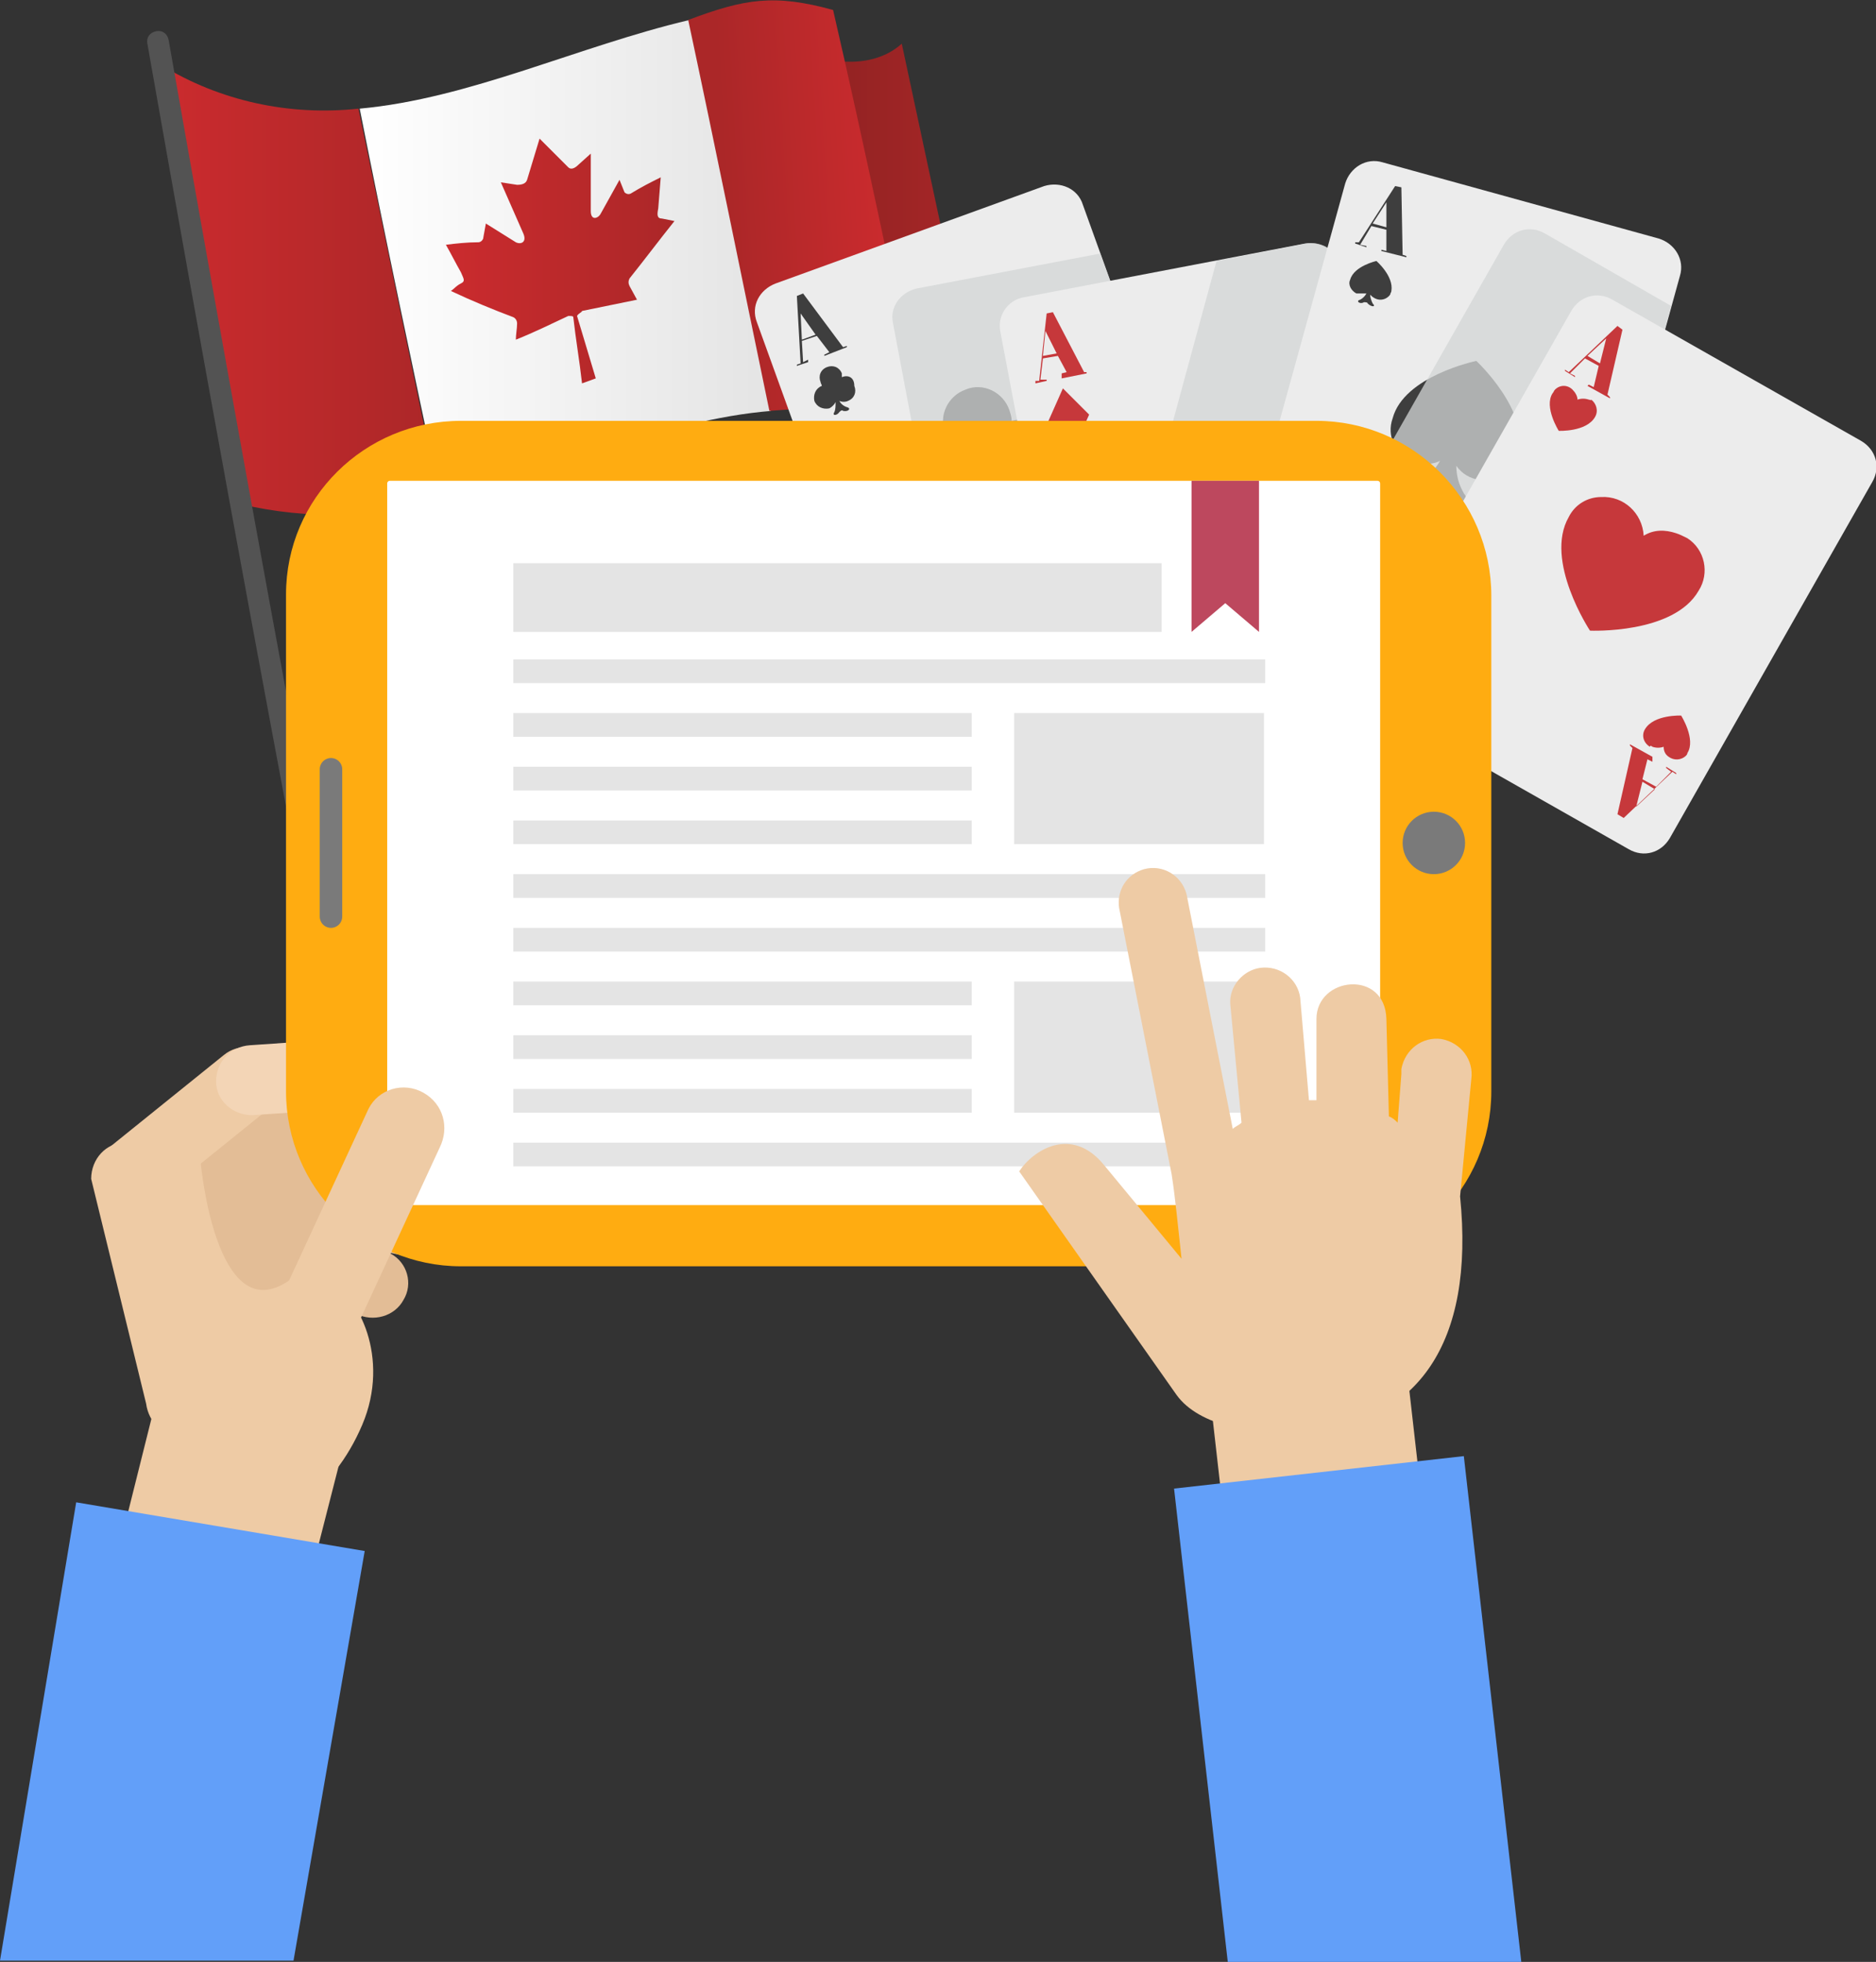 <svg viewBox="0 0 150.2 157.1" xmlns="http://www.w3.org/2000/svg" xmlns:xlink="http://www.w3.org/1999/xlink"><rect x="0" y="0" width="150.2" height="157.1" fill="#333333" stroke="none"/><linearGradient id="a" gradientTransform="matrix(1 0 0 -1 0 211.038)" gradientUnits="userSpaceOnUse" x1="65.154" x2="79.38" y1="189.657" y2="189.657"><stop offset="0" stop-color="#8f2222"/><stop offset="1" stop-color="#ab2728"/></linearGradient><linearGradient id="b"><stop offset="0" stop-color="#cb2b2e"/><stop offset="1" stop-color="#ab2728"/></linearGradient><linearGradient id="c" gradientTransform="matrix(1 0 0 -1 0 211.038)" gradientUnits="userSpaceOnUse" x1="12.95" x2="35.243" xlink:href="#b" y1="187.811" y2="187.811"/><linearGradient id="d" gradientTransform="matrix(1 0 0 -1 0 211.038)" gradientUnits="userSpaceOnUse" x1="28.784" x2="61.728" y1="190.24" y2="190.24"><stop offset="0" stop-color="#fff"/><stop offset="1" stop-color="#e4e4e4"/></linearGradient><linearGradient id="e" gradientTransform="matrix(1 0 0 -1 0 211.038)" gradientUnits="userSpaceOnUse" x1="71.208" x2="58.258" xlink:href="#b" y1="193.454" y2="192.688"/><linearGradient id="f" gradientTransform="matrix(1 0 0 -1 0 211.038)" gradientUnits="userSpaceOnUse" x1="35.709" x2="54.127" xlink:href="#b" y1="190.127" y2="190.127"/><g clip-rule="evenodd" fill-rule="evenodd"><path d="m65.2 4.5s4.2 1.5 7-1l7.3 34.1c-1.1 1-2.6 1.6-4.1 1.6-2.7.1-3.6-1.2-3.9-2.2-1.1-3.1-6.3-32.5-6.3-32.5z" fill="url(#a)"/><path d="m74.2 35.6-4-4.2h-.1c.6 2.8 1 5 1.2 5.7.1.3.2.5.3.8-.3-1.6 1.5-2 2.6-2.3z" fill="url(#a)"/><path d="m35.2 40c-5.2 1.5-10.6 1.6-15.8.4-2.2-11.4-4.3-23.1-6.5-35.2 4.7 2.9 10.3 4.1 15.8 3.5 2.2 10.6 4.3 21 6.5 31.3z" fill="url(#c)"/><path d="m28.8 8.7c2.1 10.6 4.3 21 6.5 31.3 8.8-2.1 17.7-6.4 26.5-7.1h-.1c-2.2-10.6-4.3-21-6.5-31.3-8.9 2.1-17.6 6.3-26.4 7.1z" fill="url(#d)"/><path d="m74.2 35.6c-5.3-3.2-7.3-3.1-12.6-2.7-2.2-10.6-4.3-21-6.5-31.3 4.5-1.7 6.9-2.1 11.6-.8 2.5 10.8 4.8 21.9 7.5 34.8z" fill="url(#e)"/><path d="m46.6 24.9c1.5-.3 2.9-.6 4.4-.9l-.6-1.1c-.1-.2-.1-.4 0-.6 1.2-1.5 2.4-3.1 3.6-4.6l-1-.2c-.4 0-.4-.3-.3-.8l.2-2.5c-.8.4-1.6.8-2.4 1.3-.2.1-.4 0-.5-.1l-.4-1-1.5 2.7c-.2.4-.8.6-.8-.2v-4.6l-1 .9c-.3.3-.6.4-.8.2l-2.3-2.3-1 3.3c-.1.3-.4.4-.8.4l-1.3-.2 1.8 4.1c.3.7-.2.9-.6.7l-2.4-1.5-.2 1.1c0 .2-.2.4-.4.4-.9 0-1.8.1-2.6.2.4.7.8 1.5 1.2 2.2.2.5.4.7 0 .9s-.5.4-.8.6c1.7.8 3.4 1.5 5 2.1.2.1.3.3.3.5 0 .4-.1.9-.1 1.3 1.5-.6 2.7-1.2 4.2-1.9.2 0 .4 0 .4.1.2 1.8.5 3.5.7 5.3l1.1-.4-1.5-5c.1-.2.4-.3.4-.4z" fill="url(#f)"/></g><path d="m27 77.3c-4.7-24.8-9.2-49.7-13.5-74.1-.1-.5-.5-.8-1-.7s-.8.5-.7 1c4.3 24.4 8.8 49.1 13.5 73.8z" fill="#535353"/><path d="m96.4 50.2-21.6 7.8c-1.3.4-2.7-.2-3.1-1.5l-11.1-30.7c-.5-1.3.2-2.6 1.5-3.1l21.5-7.8c1.3-.4 2.7.2 3.1 1.5l11.1 30.8c.4 1.2-.2 2.6-1.4 3z" fill="#ececec"/><path d="m65.4 26.9-1.2.4.1 1.7.4-.2v.2l-.9.3v-.1l.3-.1-.3-5.4.5-.2 3.2 4.3.3-.1v.1l-1.8.7v-.1l.4-.2zm-1.2.3 1.1-.4-1.2-1.7zm28.6 18.6 1.2-.4-.1-1.7-.4.2v-.1l.9-.3v.1h-.4l.3 5.4-.5.2-3.2-4.3-.3.1v-.1l1.9-.7v.1l-.4.2zm1.2-.3-1.1.4 1.2 1.7zm-13-11.8c0-.3-.1-.6-.2-.9-.5-1.4-2.1-2.2-3.5-1.6-1.4.5-2.2 2.1-1.6 3.5.1.3.2.5.4.8-1.4.6-2.1 2.2-1.5 3.6s2.2 2.1 3.6 1.5c.7-.3 1.2-.8 1.5-1.5.1.8 0 1.7-.4 2.5-.7 1 .5 1 1.3 0 .2-.3.6-.5 1-.4 1.3.3 2.2-.5 1-.8-.8-.4-1.4-.9-1.9-1.6 1.3.7 3 .2 3.7-1.1s.2-3-1.1-3.7c-.7-.5-1.5-.5-2.3-.3zm-13.6-3.5v-.3c-.2-.5-.7-.7-1.2-.5s-.7.7-.5 1.2c0 .1.1.2.1.3-.5.2-.7.7-.6 1.2.2.5.7.7 1.2.6.2-.1.4-.3.5-.5 0 .3 0 .6-.1.8-.2.3.2.3.4 0 .1-.1.2-.2.3-.1.4.1.7-.2.3-.3-.3-.1-.5-.3-.6-.5.2.1.5.1.7 0 .5-.2.7-.7.5-1.2 0-.7-.5-.9-1-.7zm23.4 12.3v.3c.2.5.7.7 1.1.6.5-.2.7-.7.6-1.2 0-.1-.1-.2-.2-.3.5-.2.7-.7.5-1.2s-.7-.7-1.2-.5c-.2.1-.4.3-.5.5 0-.3 0-.6.1-.8.2-.3-.2-.3-.4 0-.1.1-.2.2-.3.1-.4-.1-.7.2-.3.3.3.1.5.3.6.5-.2-.1-.5-.1-.7 0-.5.2-.7.7-.6 1.2.3.5.8.7 1.3.5z" fill="#3e3e3e"/><path d="m88.1 20.3-14.7 2.8c-1.3.3-2.2 1.5-1.9 2.8l5.9 31.2 18.9-6.8c1.3-.4 1.9-1.8 1.5-3.1z" fill="#d3d5d5" opacity=".75"/><path d="m111.5 56.4-22.5 4.3c-1.3.2-2.6-.6-2.8-1.9l-6.1-32.2c-.3-1.3.6-2.6 1.9-2.8l22.5-4.3c1.3-.2 2.6.6 2.8 1.9l6.1 32.2c.3 1.3-.5 2.6-1.9 2.8z" fill="#ececec"/><path d="m84.7 28.5-1.2.2-.2 1.7h.5v.1l-.9.2v-.2h.3l.6-5.4.5-.1 2.5 4.8h.2v.1l-2 .4v-.4l.4-.1zm-1.2 0 1.1-.2-.9-1.8zm25.3 22.9 1.2-.2.2-1.6h-.5v-.1l.9-.2v.1h-.3l-.6 5.4-.5.1-2.5-4.8h-.3v-.1l2-.4v.2h-.4zm1.2 0-1.1.2.9 1.8zm-14.4-17.5-3 7 5.4 5.4 3-7zm-10.5-2.8-1.2 2.7 2.1 2.1 1.2-2.7zm22.3 12.9-1.2 2.7 2.1 2.1 1.2-2.7z" fill="#c6383b"/><path d="m107.4 21.4c-.3-1.3-1.5-2.1-2.8-1.9l-7.2 1.4-7.5 27.6c-.4 1.3.4 2.6 1.7 3l19 5.2 1-.2c1.3-.3 2.2-1.5 1.9-2.8z" fill="#d3d5d5" opacity=".75"/><path d="m122.8 55.3-22.1-6.1c-1.3-.4-2.1-1.7-1.7-3l8.7-31.5c.4-1.3 1.7-2.1 3-1.7l22.1 6.1c1.3.4 2.1 1.7 1.7 3l-8.7 31.5c-.4 1.3-1.7 2-3 1.7z" fill="#ececec"/><path d="m111 18.4-1.2-.3-.9 1.5.5.1v.1l-.9-.3v-.1h.3l2.9-4.5.5.1.1 5.4.3.1v.1l-2-.5v-.1l.4.1zm-1.1-.5 1.1.3v-2zm12.6 31.7 1.2.3.9-1.5-.5-.1v-.1l.9.3v.1h-.3l-2.9 4.5-.5-.1-.1-5.4-.3-.1v-.1l2 .5v.1l-.4-.1zm1.1.4-1.1-.3v2zm-5.4-21.1s-5.8 1.2-6.7 4.6c-.5 1.4.2 2.9 1.6 3.4.3.1.5.1.8.2.5.1 1 0 1.4-.2-.4.7-.9 1.2-1.6 1.6-1.1.4-.2 1.1 1.1.7.4-.1.8 0 1.1.3.9 1 2 .9 1.3 0-.4-.7-.6-1.4-.6-2.2.9 1.3 2.7 1.5 4 .6.5-.4.9-.9 1-1.5.9-3.5-3.4-7.5-3.4-7.5zm-8-8s-1.8.4-2.1 1.5c-.2.4.1.9.5 1.1h.8c-.1.2-.3.4-.5.5-.4.1 0 .4.3.2.1 0 .3 0 .3.1.3.3.7.3.4 0-.1-.2-.2-.5-.2-.7.1.1.2.2.4.3.4.2.9.1 1.2-.3 0-.1.1-.2.1-.3.2-1.2-1.2-2.4-1.2-2.4zm13 26.3s1.9-.4 2.2-1.5c.2-.4-.1-.9-.5-1.1-.1 0-.2-.1-.3-.1h-.5c.1-.2.3-.4.5-.5.4-.1.1-.4-.3-.2-.1 0-.3 0-.3-.1-.3-.3-.7-.3-.4 0 .1.2.2.5.2.7-.1-.1-.2-.2-.4-.3-.4-.2-.9-.1-1.2.3 0 .1-.1.2-.1.3-.3 1.2 1.1 2.5 1.1 2.5z" fill="#3e3e3e"/><path d="m133.8 24.5-10.1-5.8c-1.2-.7-2.6-.3-3.3.9l-16.2 28.5c-.3.6-.4 1.3-.2 2l18.8 5.2c1.3.4 2.6-.4 3-1.7z" fill="#d3d5d5" opacity=".75"/><path d="m109.6 53.4 16.2-28.5c.7-1.2 2.1-1.6 3.3-.9l19.9 11.3c1.2.7 1.6 2.1.9 3.3l-16.2 28.5c-.7 1.2-2.1 1.6-3.3.9l-19.9-11.3c-1.2-.7-1.6-2.1-.9-3.3z" fill="#ececec"/><path d="m134.2 42.7c-.9-.3-1.8-.3-2.6.2-.1-1.8-1.6-3.2-3.4-3.1-1.1 0-2.1.6-2.6 1.6-2 3.5 1.7 9.1 1.7 9.1s6.7.3 8.7-3.2c.9-1.4.5-3.3-.9-4.2-.4-.2-.6-.3-.9-.4zm-7-10.7c-.3-.1-.6-.1-.9 0 0-.3-.2-.6-.4-.8-.4-.4-1-.4-1.4 0-.1.1-.1.2-.2.3-.7 1.1.5 3 .5 3s2.2.1 2.9-1.1c.3-.5.1-1.1-.3-1.4 0 .1-.1 0-.2 0zm.8-2.7-1.1-.6-1.2 1.2.4.2v.1l-.8-.5v-.1l.3.2 3.9-3.7.4.3-1.2 5.2.2.2v.1l-1.8-1 .1-.1.4.2zm-.9-.8 1 .6.5-2zm5.2 31.3c.3.1.6.1.9 0 0 .3.1.6.4.8.4.3 1 .3 1.4-.1 0 0 .1-.1.1-.2.7-1.1-.5-3-.5-3s-2.2-.1-2.9 1.1c-.3.5-.1 1.1.4 1.4 0-.1.1-.1.2 0zm-.8 2.6 1.1.6 1.2-1.2-.4-.3v-.1l.8.5v.1l-.3-.2-3.9 3.7-.5-.3 1.2-5.3-.2-.2v-.1l1.8 1v.4l-.4-.2zm1 .8-1-.6-.5 2z" fill="#c6383b"/><g clip-rule="evenodd" fill-rule="evenodd"><g fill="#e3bd96"><path d="m38.1 92.8c.1-1.5-1-2.9-2.5-3h-.1l-14.5-.6c-1.5-.1-2.9 1-3 2.6-.1 1.5 1 2.9 2.6 3l14.5.6c1.6 0 2.9-1.1 3-2.6z"/><path d="m35.5 98.3c.4-1.5-.6-3-2.1-3.3l-14.3-2.9c-1.5-.3-3 .6-3.4 2.1-.3 1.5.6 3 2.1 3.4l14.3 2.9c1.6.2 3-.7 3.4-2.2z"/><path d="m14.4 112.2-3.7-17.6 11.9-8.1 9.2 1.7-8.1 21.8z"/><path d="m32.3 104.1c.8-1.3.3-3-1-3.7h-.1l-12.9-6.7c-1.3-.7-3-.3-3.8 1-.7 1.3-.2 3 1.1 3.8l12.9 6.7c1.4.7 3.1.2 3.8-1.1z"/></g><path d="m14.5 107.7c-4.1 4.1-.2 12.2 3.8 13.6 3.9 1.4 8.4-1.8 10.7-7.2s-.4-10.5-2.5-11.2-7.9.8-12 4.8z" fill="#eecba5"/><path d="m14.6 115.1c1.5 0 3-1.4 2.7-2.9l-4.4-18c-.2-1.5-1.4-2.6-2.9-2.7-1.5 0-2.7 1.3-2.7 2.9l4.4 18c.2 1.5 1.4 2.7 2.9 2.7z" fill="#eecba5"/><path d="m21.8 84.8c-1-1.1-2.7-1.3-3.9-.3l-9.3 7.5c-1.2 1-1.3 2.7-.3 3.9v.1c1 1.2 2.8 1.3 3.9.3l9.3-7.5c1.1-1.1 1.3-2.8.3-4z" fill="#eecba5"/><path d="m37.5 85.4c0-1.5-1.3-2.7-2.8-2.7h-.1l-14.6 1c-1.5.1-2.7 1.3-2.7 2.9 0 1.5 1.3 2.7 2.9 2.7l14.5-1c1.6-.1 2.8-1.4 2.8-2.9z" fill="#f3d5b6"/><path d="m15.9 92.5c.2 2.6 1.7 13.8 7.2 10.2s-2.3 11.6-2.3 11.6l-8.8-6.3s-3.8-10.3 3.9-15.5z" fill="#eecba5" stroke="#eecba5" stroke-miterlimit="22.93" stroke-width=".22"/><path d="m27.7 115.1-5.9 23.1-9.4.7-4-10.4 4.1-16.4z" fill="#eecba5"/><path d="m29.2 124.2-5.7 32.8h-23.5l6.1-36.7z" fill="#629ff9"/></g><path d="m36.9 33.7h68.5c7.7 0 14 6.3 14 14v39.7c0 7.7-6.3 14-14 14h-68.5c-7.7 0-14-6.3-14-14v-39.8c0-7.7 6.3-13.9 14-13.9z" fill="#ffac11"/><path d="m31.2 38.5h79.1c.1 0 .2.1.2.2v57.6c0 .1-.1.2-.2.2h-79.1c-.1 0-.2-.1-.2-.2v-57.6c0-.1.1-.2.2-.2z" fill="#fff"/><path d="m26.5 60.7c.5 0 .9.4.9.9v11.8c0 .5-.4.9-.9.9s-.9-.4-.9-.9v-11.8c0-.5.4-.9.9-.9z" fill="#7a7a7a"/><circle cx="114.8" cy="67.5" fill="#7a7a7a" r="2.5"/><path clip-rule="evenodd" d="m23.9 107.9c1.5.9 3.5.4 4.4-1.1 0-.1.1-.1.1-.2l6.8-14.7c.8-1.6.3-3.5-1.3-4.4s-3.6-.3-4.4 1.3l-6.8 14.7c-.8 1.5-.3 3.4 1.2 4.4z" fill="#eecba5" fill-rule="evenodd"/><path d="m41.1 45.1h51.9v5.5h-51.9zm0 7.7h60.2v1.9h-60.2zm0 4.3h36.7v1.9h-36.7zm0 4.3h36.7v1.9h-36.7zm0 4.3h36.7v1.9h-36.7zm0 4.3h60.2v1.9h-60.2zm0 4.3h60.2v1.9h-60.2zm0 4.3h36.7v1.9h-36.7zm0 4.3h36.7v1.9h-36.7zm0 4.3h36.7v1.9h-36.7zm0 4.3h60.2v1.9h-60.2zm40.1-34.4h20v10.5h-20zm0 21.5h20v10.5h-20z" fill="#e4e4e4"/><path d="m96.6 109.3 15.8-1.8 2.5 22-15.8 1.8z" fill="#eecba5"/><path clip-rule="evenodd" d="m93.8 94c.3 1.9.5 4.1.8 6.8l-6.2-7.5c-2.6-3.2-5.7-1.2-6.8.5l12.6 17.9c1.8 2.5 6.3 3.3 10.5 3 8.7-.8 13.4-7 12.2-18.9l.9-9.4c.2-1.5-.8-2.9-2.4-3.2-1.5-.2-2.9.8-3.2 2.4v.4l-.3 3.9c-.2-.2-.4-.4-.7-.5l-.2-7.8c-.1-4-5.6-3.4-5.6 0v6.5h-.6l-.7-8.2c-.2-1.5-1.6-2.6-3.2-2.4-1.4.2-2.5 1.5-2.4 2.9l.9 9.5c-.2.2-.5.3-.7.5l-3.7-18.8c-.4-1.5-1.9-2.4-3.4-2-1.4.4-2.2 1.7-2 3.1z" fill="#eecba5" fill-rule="evenodd"/><path clip-rule="evenodd" d="m98.3 157.1-4.3-37.9 23.2-2.6 4.6 40.5z" fill="#629ff9" fill-rule="evenodd"/><path clip-rule="evenodd" d="m95.4 38.5h5.4v12.1l-2.7-2.3-2.7 2.3z" fill="#bd485e" fill-rule="evenodd"/></svg>